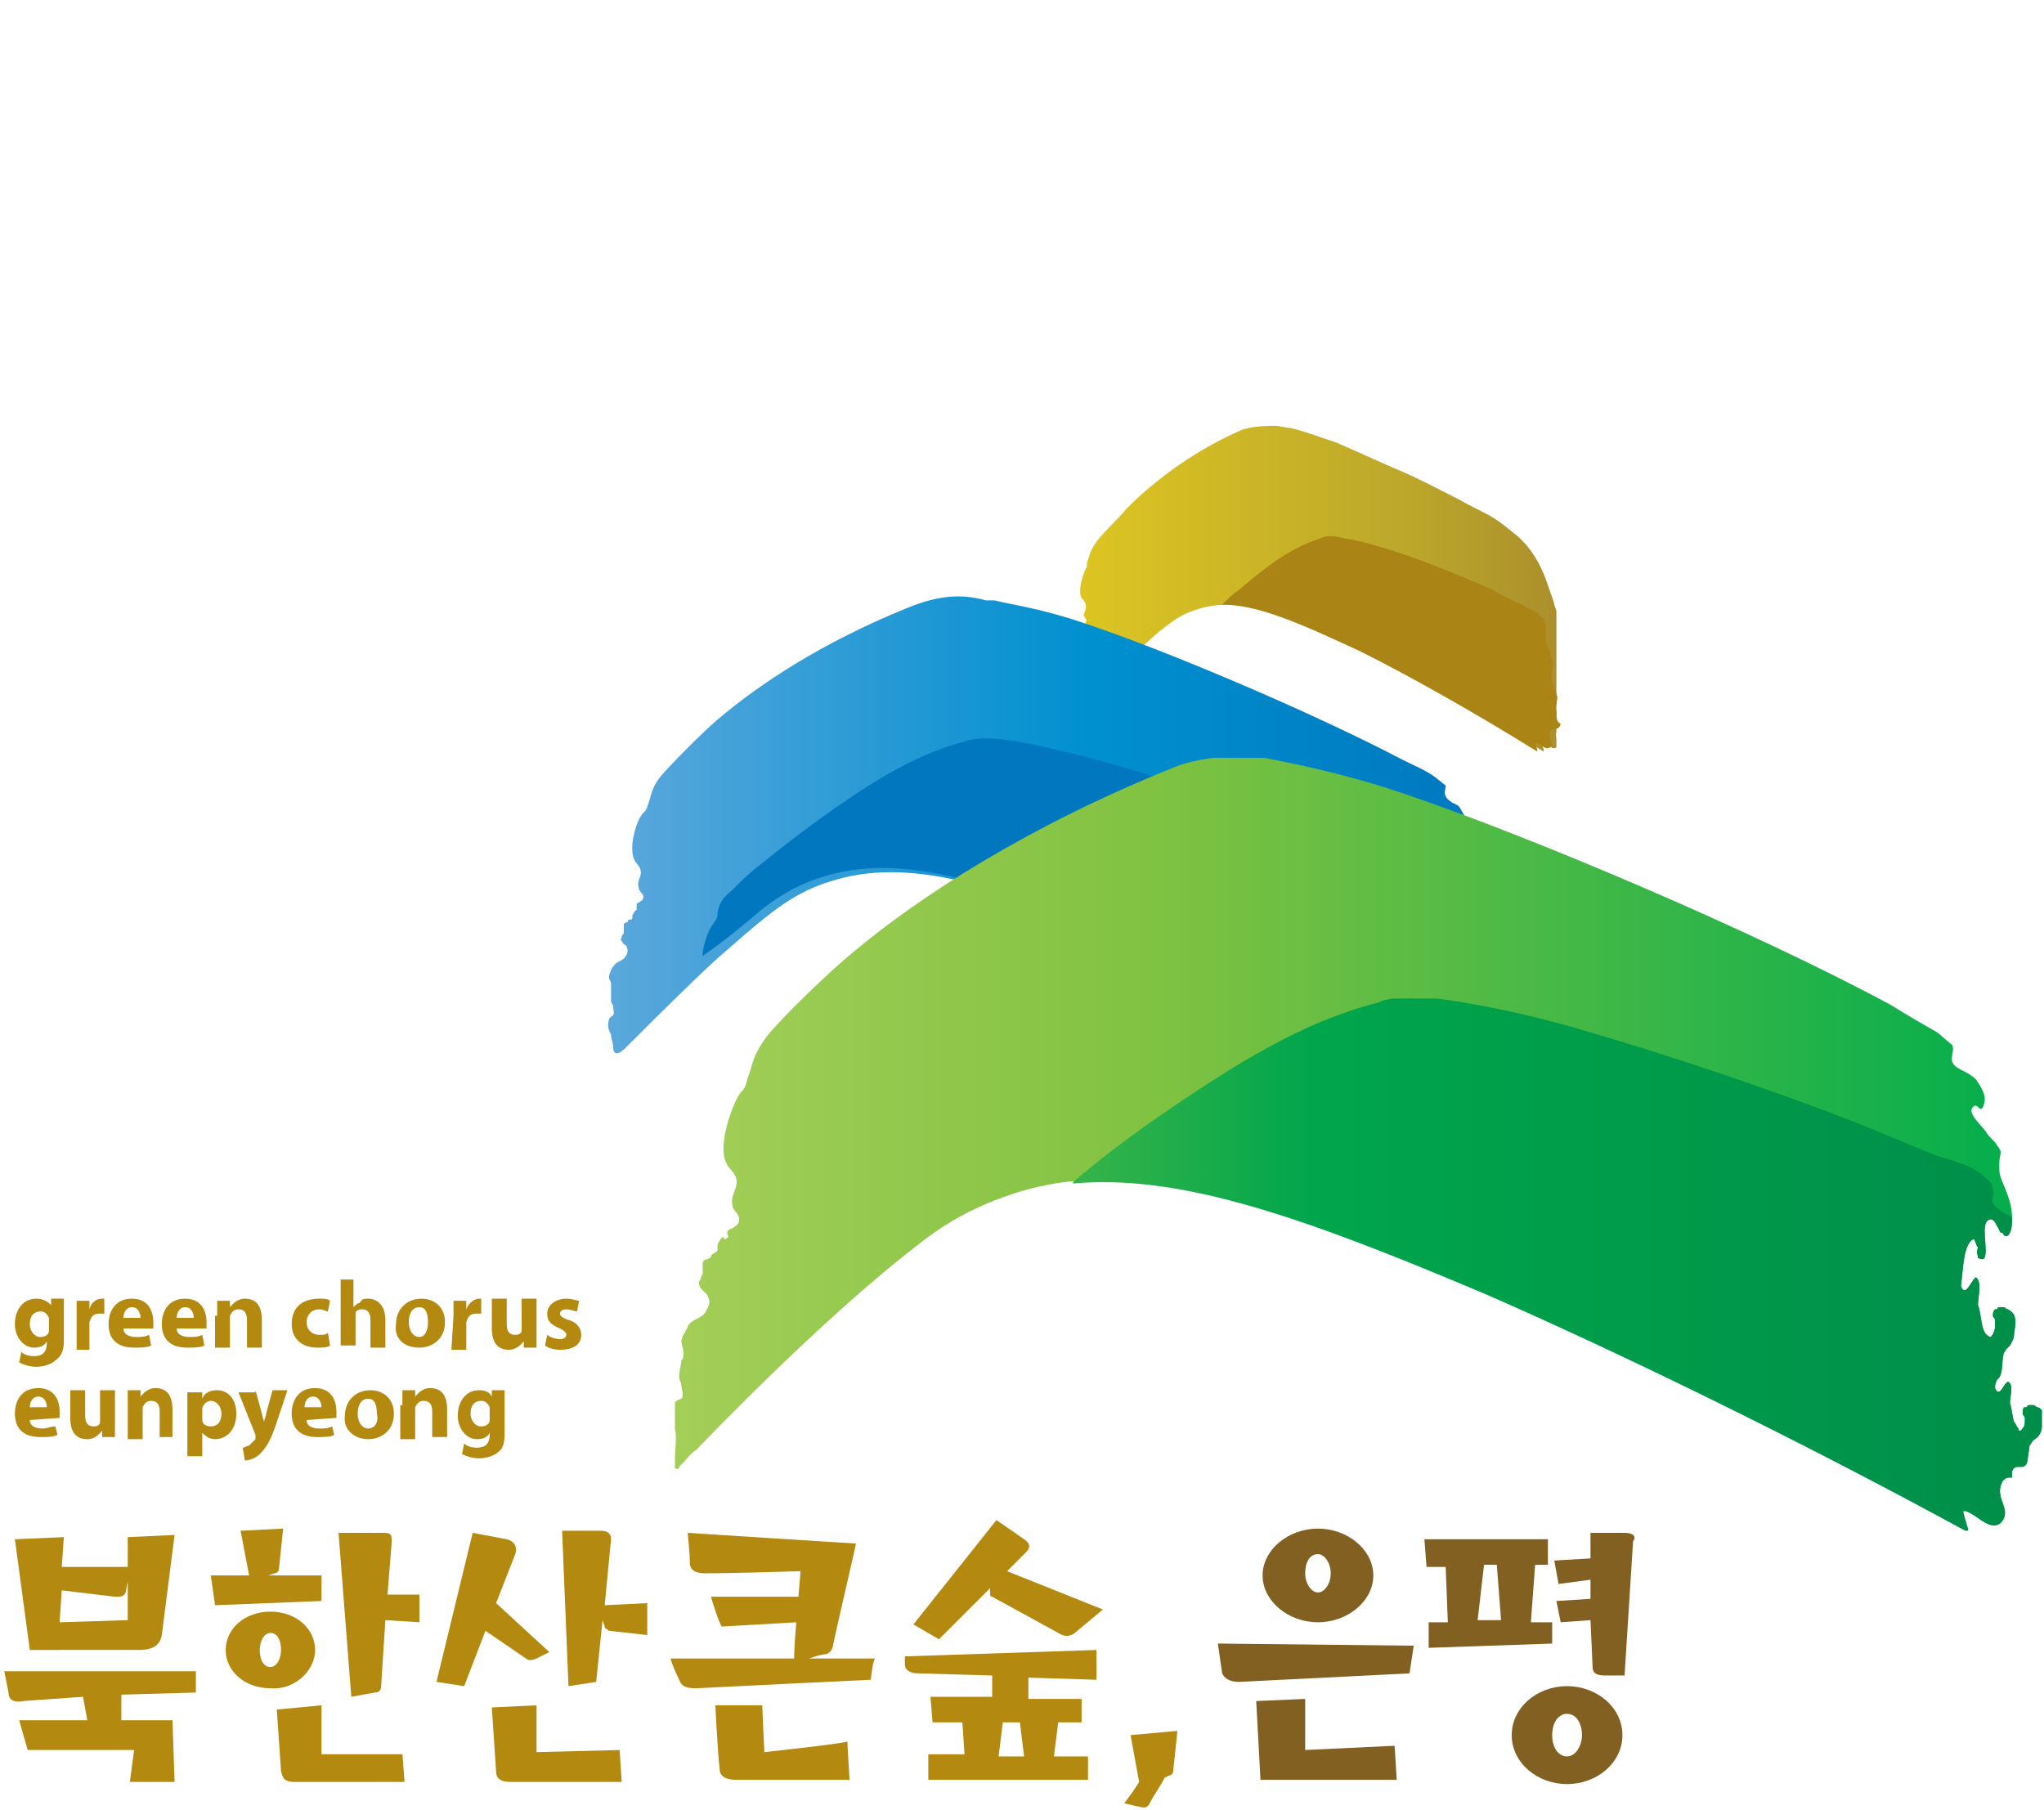 <?xml version="1.0" encoding="utf-8"?>
<!-- Generator: Adobe Illustrator 26.5.0, SVG Export Plug-In . SVG Version: 6.00 Build 0)  -->
<svg version="1.1" id="레이어_1" xmlns="http://www.w3.org/2000/svg" xmlns:xlink="http://www.w3.org/1999/xlink" x="0px"
	 y="0px" viewBox="0 0 96 85" style="enable-background:new 0 0 96 85;" xml:space="preserve">
<style type="text/css">
	
		.st0{clip-path:url(#SVGID_00000073722470873918574100000002299515828759323803_);fill:url(#SVGID_00000055669989588347745050000005549288577899485586_);}
	
		.st1{clip-path:url(#SVGID_00000179604305570217058280000001171272326677468331_);fill:url(#SVGID_00000053540779457144942170000005040222708358521476_);}
	.st2{fill:#AA8414;}
	.st3{fill:#0077BF;}
	
		.st4{clip-path:url(#SVGID_00000065055831353517935170000007948166521718808255_);fill:url(#SVGID_00000012453299789362948480000003692767257739714455_);}
	
		.st5{clip-path:url(#SVGID_00000071541303038382153490000015974285580006936498_);fill:url(#SVGID_00000171693943434039979770000015164861000075535779_);}
	.st6{fill:#B38910;}
	.st7{fill:#816021;}
</style>
<g>
	<g>
		<defs>
			<path id="SVGID_1_" d="M58.3,20.2c-2.5,1.1-4.3,2.6-5.4,3.7c-0.3,0.4-1.3,1.3-1.5,1.7c-0.2,0.3-0.2,0.4-0.3,0.7
				c-0.1,0.2,0,0.3-0.1,0.4c-0.1,0.2-0.4,1-0.2,1.4c0.1,0.1,0.2,0.2,0.2,0.4c0,0.2-0.1,0.3-0.1,0.4c0,0.1,0.2,0.2,0.1,0.3
				c0,0.1-0.1,0.1-0.1,0.1c0,0-0.1,0-0.1,0c0,0,0,0.1,0,0.1c0,0,0,0,0,0c0,0,0,0,0,0c0-0.1-0.1,0.1-0.1,0.1c0,0,0,0,0,0.1
				c0,0,0,0.1-0.1,0.1c0,0,0,0-0.1,0c0,0,0,0,0,0.1c0,0-0.1,0-0.1,0.1c0,0,0,0.1,0,0.1c0,0,0,0,0,0.1c0,0,0,0,0,0.1
				c0,0.1,0,0.1,0,0.1c0,0,0,0.1,0,0.2c0,0,0.1,0.1,0.1,0.1c0,0.1,0.1,0.2,0,0.3c-0.1,0.2-0.2,0.2-0.3,0.4c0,0.1-0.1,0.3-0.1,0.3
				c0,0,0,0.2,0.1,0.2c0,0.1,0,0.1,0,0.2c0,0.1,0,0.2,0,0.3c0,0.2,0,0.1,0.1,0.2c0.1,0.4,0,0.2-0.1,0.4c-0.1,0.2,0,0.3,0,0.5
				c0,0.2,0,0.2,0,0.4c0,0.1,0,0.2,0,0.2c0,0,0,0.1,0.1,0.1c0.1-0.1,0.2-0.2,0.3-0.3c1.1-1.4,2.4-2.9,3.8-4.1c0.5-0.4,1-0.8,1.6-1
				c0.5-0.2,1.1-0.3,1.7-0.3c1.7,0,3.7,0.9,6.5,2.2c2.4,1.2,5.4,2.9,8.3,4.7l0-0.1l-0.1-0.3c0-0.1,0.1,0,0.3,0.1
				c0.1,0.1,0.3,0.2,0.4,0.1c0.2-0.2-0.1-0.4,0-0.7c0.1-0.3,0.4,0,0.5-0.4c0-0.1,0-0.3,0-0.5c0-0.2-0.1-0.3,0-0.4
				c0-0.2,0.1-0.3,0-0.5c0-0.2-0.2-0.4-0.2-0.6c-0.1-0.3,0.1-0.7,0-1c-0.1-0.4-0.3-0.7-0.3-1.1c0-0.2,0-0.3,0-0.4c0,0,0.1,0.1,0.1,0
				c0.1-0.3-0.1-0.8-0.2-1.1c0-0.1-0.2-0.6-0.4-1.2c-0.3-0.8-0.7-1.4-1.1-1.8c-0.1-0.1-0.2-0.2-0.2-0.2c-0.4-0.3-0.7-0.6-1.2-0.9
				c-0.5-0.3-1-0.5-1.5-0.8c-1-0.5-2.1-1.1-3.1-1.5c-0.9-0.4-1.8-0.8-2.7-1.2c-0.9-0.3-1.7-0.6-2.2-0.7c-0.2,0-0.5-0.1-0.7-0.1
				C59,20,58.6,20.1,58.3,20.2"/>
		</defs>
		<clipPath id="SVGID_00000139257982783694673230000005510193522432972682_">
			<use xlink:href="#SVGID_1_"  style="overflow:visible;"/>
		</clipPath>
		
			<linearGradient id="SVGID_00000038384424905408366010000002975399573033949585_" gradientUnits="userSpaceOnUse" x1="-46.142" y1="116.385" x2="-45.409" y2="116.385" gradientTransform="matrix(31.747 0 0 -31.747 1514.694 3722.542)">
			<stop  offset="0" style="stop-color:#DEC721"/>
			<stop  offset="0.7" style="stop-color:#BCA72B"/>
			<stop  offset="1" style="stop-color:#AB8F2C"/>
		</linearGradient>
		
			<rect x="49.8" y="20" style="clip-path:url(#SVGID_00000139257982783694673230000005510193522432972682_);fill:url(#SVGID_00000038384424905408366010000002975399573033949585_);" width="23.3" height="15.3"/>
	</g>
	<g>
		<defs>
			<path id="SVGID_00000153677617272251756580000006725067229445453225_" d="M42.5,28.6c-3.9,1.6-6.8,3.5-8.8,5.2
				c-0.6,0.5-2.2,2.1-2.7,2.7c-0.3,0.4-0.4,0.7-0.5,1.1c-0.1,0.3-0.1,0.4-0.3,0.6c-0.3,0.3-0.7,1.6-0.4,2.2c0.1,0.2,0.3,0.3,0.3,0.6
				c0,0.2-0.2,0.4-0.1,0.7c0,0.2,0.3,0.3,0.2,0.5c0,0.1-0.1,0.1-0.2,0.2c0,0-0.1,0-0.1,0.1c0,0.1,0,0.1,0,0.2c0,0,0,0,0,0.1
				c0,0,0,0,0,0c0-0.2-0.2,0.2-0.2,0.2c0,0,0,0.1,0,0.1c0,0.1-0.1,0.1-0.1,0.1c0,0-0.1,0-0.1,0c0,0,0,0.1,0,0.1c0,0-0.1,0-0.2,0.1
				c0,0.1,0,0.1,0,0.2c0,0,0,0.1,0,0.1c0,0,0,0.1,0,0.1c0,0.1-0.1,0.1-0.1,0.2c0,0.1-0.1,0.1,0,0.2c0,0,0.1,0.2,0.2,0.2
				c0.1,0.2,0.1,0.3,0,0.5c-0.2,0.3-0.4,0.2-0.6,0.5c-0.1,0.1-0.2,0.4-0.2,0.5c0,0.1,0.1,0.2,0.1,0.3c0,0.1,0,0.2,0,0.3
				c0,0.1,0,0.3,0,0.5c0,0.2,0.1,0.1,0.1,0.3c0.1,0.6-0.1,0.3-0.2,0.6c-0.1,0.3,0,0.5,0.1,0.7c0,0.2,0.1,0.4,0.1,0.6
				c0,0.2,0.1,0.5,0.6,0c1.4-1.4,2.8-2.8,4.2-4.1c0.7-0.6,1.8-1.6,2.6-2.2c0.9-0.7,1.8-1.2,2.8-1.5c3.7-1.2,8,0.2,14.5,3
				c3.8,1.6,8.5,3.9,13.1,6.3c0.6,0.3,1.1,0.6,1.6,0.9l0.1-0.1l-0.2-0.5c0-0.1,0.2,0.1,0.5,0.2c0.3,0.2,0.6,0.3,0.7,0.2
				c0.3-0.4-0.2-0.7,0-1.2c0.1-0.2,0.3-0.2,0.4-0.2c0.2,0,0.3,0,0.4-0.2c0.2-0.4-0.1-0.8-0.3-1.1c-0.2-0.3-0.3-0.6-0.5-0.8
				c-0.1-0.1-0.2-0.1-0.3,0c0,0-0.1,0-0.1,0c-0.2,0-0.2-0.4-0.2-0.7c0.1-0.1,0.1-0.1,0.2-0.1c0,0,0.1,0,0.1,0
				c0.3-0.1,0.1-0.5,0.3-0.8c0-0.1,0.1-0.1,0.2-0.2c0.1-0.1,0.1-0.2,0.2-0.4c0.1-0.4,0-0.6-0.2-0.7c0,0-0.1-0.1-0.1-0.1
				c-0.1,0-0.1,0-0.2,0c0,0-0.1,0-0.1,0.1c0,0,0,0-0.1,0c-0.1,0-0.1,0.1,0,0.2c0,0,0,0.1,0.1,0.1c0,0,0,0.1,0,0.2
				c0,0.2-0.1,0.3-0.1,0.3c-0.3,0-0.3-0.6-0.4-1c0,0,0,0,0,0c0-0.3,0.2-0.7-0.1-0.8c-0.1,0-0.3,0.6-0.5,0.2c0.1-0.5,0-1.3,0.4-1.4
				c0.1,0,0.1,0.2,0.1,0.3c-0.1,0.2,0,0.2,0,0.3c0.1,0,0.1,0.1,0.2,0c0.1-0.3-0.1-1,0.1-1.1c0.1-0.1,0.2,0.1,0.3,0.2
				c0.1,0.1,0.1,0.2,0.1,0.2c0,0,0.1,0,0.1,0c0.1,0,0.1,0.1,0.2,0c0.2-0.5-0.1-1.2-0.3-1.7c-0.1-0.2-0.1-0.2-0.1-0.5
				c0-0.4,0.1-0.3,0-0.6c-0.1-0.1-0.2-0.3-0.3-0.4c-0.1-0.1-0.6-0.5-0.4-0.7c0.1-0.2,0.2-0.1,0.2,0c0.1,0.1,0.2,0.1,0.2-0.1
				c0.1-0.3-0.1-0.5-0.2-0.7c-0.1-0.2-0.2-0.2-0.4-0.3c-0.1-0.1-0.2-0.1-0.3-0.3c-0.1-0.2,0-0.3,0-0.5l-0.5-0.4
				c-0.4-0.3-0.9-0.5-1.5-0.8c-4.2-2.2-11-5.1-14.9-6.4c-2-0.7-3.5-0.9-4.3-1.1c-0.1,0-0.3,0-0.4,0C44.9,27.8,43.7,28.1,42.5,28.6"
				/>
		</defs>
		<clipPath id="SVGID_00000140712328798966981020000002299621352002598316_">
			<use xlink:href="#SVGID_00000153677617272251756580000006725067229445453225_"  style="overflow:visible;"/>
		</clipPath>
		
			<linearGradient id="SVGID_00000078025700278933237960000003026676409292438407_" gradientUnits="userSpaceOnUse" x1="-45.936" y1="116.737" x2="-45.203" y2="116.737" gradientTransform="matrix(56.625 0 0 -56.625 2629.39 6649.829)">
			<stop  offset="0" style="stop-color:#5DA8DC"/>
			<stop  offset="0.55" style="stop-color:#0090D0"/>
			<stop  offset="1" style="stop-color:#0077BF"/>
		</linearGradient>
		
			<rect x="28.2" y="27.8" style="clip-path:url(#SVGID_00000140712328798966981020000002299621352002598316_);fill:url(#SVGID_00000078025700278933237960000003026676409292438407_);" width="41.7" height="23.6"/>
	</g>
	<path class="st2" d="M73.1,33.5c0-0.2-0.1-0.3,0-0.4c0-0.2,0.1-0.3,0-0.5c0-0.2-0.2-0.4-0.2-0.6c-0.1-0.3,0.1-0.7,0-1
		c-0.1-0.4-0.3-0.7-0.3-1.1c0-0.2,0-0.3,0-0.4c0-0.1,0-0.2-0.1-0.4c-0.1-0.2-0.2-0.1-0.3-0.3c-0.2-0.2-0.5-0.2-0.7-0.4
		c-0.5-0.2-0.9-0.4-1.4-0.7c-1.6-0.7-3.3-1.4-4.9-1.9c-0.7-0.2-1.3-0.4-2-0.5c-0.4-0.1-0.9-0.2-1.2,0c0,0,0,0,0,0
		c-1.3,0.4-2.4,1.2-3.8,2.4c-0.3,0.2-0.5,0.4-0.8,0.7c1.7,0,3.7,0.9,6.5,2.2c2.4,1.2,5.4,2.9,8.3,4.7l0-0.1l-0.1-0.3
		c0.1-0.1,0.5,0.4,0.7,0.2c0.2-0.2-0.1-0.4,0-0.7c0.1-0.3,0.4,0,0.5-0.4C73.1,33.9,73.1,33.7,73.1,33.5"/>
	<path class="st3" d="M35.8,42.7c0.9-0.7,1.8-1.2,2.8-1.5c3.7-1.2,8,0.2,14.5,3c3.8,1.6,8.5,3.9,13.1,6.3c0-0.1-0.1-0.1-0.1-0.2
		c-0.1-0.3-0.3-0.5-0.5-0.7c-0.2-0.1-0.2,0-0.4,0c-0.1,0-0.2-0.3-0.2-0.5c0.1-0.2,0.2-0.1,0.3-0.1c0.2-0.1,0.1-0.4,0.2-0.7
		c0-0.1,0.1-0.1,0.2-0.2c0.1-0.1,0.1-0.2,0.1-0.3c0.1-0.3,0-0.5-0.1-0.6c0,0-0.1-0.1-0.1-0.1c0,0-0.1,0-0.1,0c0,0-0.1,0-0.1,0.1
		c0,0,0,0-0.1,0c-0.1,0-0.1,0.1,0,0.2c0,0,0,0.1,0,0.1c0,0,0,0.1,0,0.1c0,0.1-0.1,0.2-0.1,0.3c-0.3,0-0.2-0.5-0.3-0.8c0,0,0,0,0,0
		c0-0.2,0.1-0.6-0.1-0.7c-0.1,0-0.3,0.5-0.4,0.2c0.1-0.4,0-1.1,0.3-1.2c0,0,0.1,0.1,0.1,0.2c-0.1,0.1,0,0.2,0,0.3
		c0.1,0,0.1,0.1,0.2,0c0.1-0.2-0.1-0.8,0.1-0.9c0.2-0.1,0.3,0.3,0.3,0.3c0.1,0,0.2,0.1,0.2,0c0.2-0.4-0.1-1-0.2-1.4
		c-0.1-0.2-0.1-0.2-0.1-0.4c0-0.3,0.1-0.3,0-0.5c-0.1-0.1-0.2-0.2-0.3-0.3c-0.1-0.1-0.5-0.4-0.4-0.6c0.2-0.3,0.3,0.3,0.4-0.2
		c0.1-0.2-0.1-0.4-0.2-0.6c-0.1-0.1-0.2-0.2-0.3-0.2c-0.1,0-0.2-0.1-0.3-0.2c-0.1-0.1,0-0.3,0-0.4c0-0.3-0.2-0.4-0.4-0.5
		c-0.4-0.3-0.9-0.4-1.3-0.5c-0.8-0.3-1.7-0.7-2.5-1c-2.9-1.1-5.8-2.1-8.8-2.9c-1.2-0.3-2.4-0.6-3.6-0.8c-0.7-0.1-1.5-0.2-2.2,0
		c0,0,0,0,0,0c-2.3,0.6-4.3,1.8-6.8,3.6c-1,0.7-2,1.5-3,2.3c-0.4,0.3-0.8,0.7-1.1,1c-0.3,0.3-0.7,0.5-0.8,1.2c0,0.3-0.1,0.3-0.2,0.5
		c-0.2,0.2-0.5,1-0.5,1.5C33.9,44.3,35.1,43.3,35.8,42.7"/>
	<g>
		<defs>
			<path id="SVGID_00000112592549845593412670000003420096223624588692_" d="M55,36.1c-6.7,2.7-11.8,6-14.9,8.6
				c-1,0.8-3.4,3.1-4.1,4c-0.5,0.7-0.6,1-0.8,1.7c-0.2,0.5-0.1,0.6-0.4,0.9c-0.4,0.5-1.1,2.5-0.7,3.3c0.1,0.3,0.5,0.5,0.5,0.9
				c0,0.4-0.3,0.7-0.2,1.1c0,0.3,0.4,0.4,0.3,0.8c-0.1,0.2-0.2,0.2-0.3,0.3c0,0-0.1,0-0.2,0.1c-0.1,0.1,0,0.2,0,0.3
				c0,0.1-0.1,0-0.1,0.1c0,0,0,0-0.1,0c0-0.3-0.3,0.2-0.3,0.3c0,0.1,0,0.1,0,0.2c0,0.1-0.1,0.1-0.2,0.2c0,0-0.1,0-0.1,0.1
				c0,0,0,0.1-0.1,0.1c-0.1,0.1-0.2,0-0.3,0.2c0,0.1,0,0.2,0,0.3c0,0.1,0,0.1,0,0.1c0,0.1,0,0.1,0,0.1c0,0.1-0.1,0.2-0.1,0.3
				c-0.1,0.1-0.1,0.2,0,0.4c0,0,0.2,0.2,0.3,0.3c0.1,0.2,0.2,0.4,0,0.7c-0.2,0.5-0.7,0.4-0.9,0.8C32.3,62.4,32,62.8,32,63
				c0,0.1,0.1,0.4,0.1,0.5c0,0.2,0,0.3-0.1,0.4c0,0.2-0.1,0.5-0.1,0.7c0,0.4,0.1,0.2,0.1,0.5c0.2,0.9-0.1,0.4-0.4,0.9
				c-0.2,0.4,0,0.7,0.1,1.1c0.1,0.4,0,1,0,1.4c-0.1,0.4,0,0.5,0.1,0.5c0.1,0,0.1-0.1,0.1-0.1c0.3-0.3,0.5-0.6,0.8-0.8
				c3.1-3.2,7-7,10.5-9.7c1.4-1.1,2.8-1.8,4.3-2.3c0.9-0.3,1.8-0.5,2.7-0.6c5.1-0.5,11,1.6,19.5,5.2c6.4,2.8,14.8,6.9,22.5,11.1
				c0,0,0.1,0,0.1,0c0.1,0,0-0.2,0-0.2L92.2,71c0.1-0.1,0.4,0.1,0.7,0.3c0.4,0.3,0.8,0.5,1.1,0.2c0.5-0.6-0.3-1.1,0-1.8
				c0.1-0.3,0.3-0.3,0.5-0.3c0-0.1,0-0.2,0-0.3c0.1-0.2,0.2-0.2,0.3-0.2c0.1,0,0.1,0,0.2,0c0.3-0.1,0.2-0.4,0.3-0.8
				c0-0.1,0-0.2,0.1-0.3c0.1-0.2,0.2-0.2,0.3-0.3c0.1-0.1,0.2-0.3,0.2-0.5c0.1-0.5,0.1-0.8-0.2-0.9c-0.1,0-0.1-0.1-0.2-0.1
				c-0.1,0-0.1,0-0.2,0c-0.1,0-0.1,0.1-0.1,0.1c0,0-0.1,0-0.1,0c-0.1,0-0.1,0.2-0.1,0.3c0,0.1,0.1,0.1,0.1,0.2c0,0.1,0,0.1,0,0.2
				c0,0.2-0.1,0.3-0.2,0.4c-0.1,0-0.1,0-0.1-0.1c-0.1-0.1-0.1-0.2-0.2-0.3c-0.1-0.3-0.1-0.6-0.2-0.9c0,0,0,0,0,0
				c0-0.3,0.2-0.9-0.1-1c-0.2,0.1-0.4,0.8-0.6,0.3c0-0.1,0-0.2,0.1-0.4c0.3-0.2,0.2-0.8,0.3-1.2c0-0.1,0.1-0.1,0.1-0.2
				c0.1-0.1,0.1-0.1,0.2-0.2c0.1-0.2,0.2-0.3,0.2-0.6c0.1-0.6,0.1-0.9-0.3-1.1c-0.1,0-0.1-0.1-0.2-0.1c-0.1,0-0.2,0-0.2,0
				c-0.1,0-0.1,0.1-0.1,0.1c0,0-0.1,0-0.1,0c-0.1,0.1-0.1,0.2-0.1,0.3c0,0.1,0.1,0.1,0.1,0.2c0,0.1,0,0.2,0,0.3
				c0,0.2-0.1,0.4-0.2,0.5c-0.5-0.1-0.4-1-0.6-1.5c0,0,0,0,0,0c0-0.4,0.2-1.1-0.1-1.3c-0.2,0.1-0.5,1-0.7,0.4c0.1-0.7,0.1-2,0.6-2.2
				c0.1,0.1,0.1,0.3,0.2,0.4c-0.1,0.3,0,0.3,0,0.5c0.1,0,0.2,0.1,0.3,0c0.2-0.4-0.2-1.6,0.2-1.8c0.2-0.1,0.3,0.1,0.4,0.3
				c0.1,0.1,0.1,0.3,0.2,0.3c0,0,0.1,0,0.1,0.1c0.1,0.1,0.2,0.1,0.3-0.1c0.1-0.2,0.1-0.5,0.1-0.7c0-0.7-0.3-1.3-0.5-1.8
				c-0.1-0.3-0.1-0.3-0.1-0.7c0-0.6,0.2-0.5-0.1-0.9c-0.1-0.2-0.4-0.4-0.5-0.6c-0.1-0.2-0.8-0.8-0.7-1.1c0.1-0.2,0.2-0.2,0.3-0.1
				c0.1,0.1,0.2,0.2,0.3-0.2c0.1-0.4-0.2-0.8-0.4-1.1c-0.2-0.2-0.4-0.3-0.6-0.4c-0.2-0.1-0.4-0.2-0.5-0.4c-0.1-0.3,0.1-0.5,0-0.8
				L91,48.5c-0.7-0.4-1.4-0.8-2.2-1.3c-6.5-3.5-16.9-7.9-22.8-9.9c-2.9-1-5.6-1.5-6.6-1.7c-0.5-0.1-1-0.1-1.6-0.1
				C56.9,35.6,55.9,35.7,55,36.1"/>
		</defs>
		<clipPath id="SVGID_00000110451837584292140830000013532850587196297626_">
			<use xlink:href="#SVGID_00000112592549845593412670000003420096223624588692_"  style="overflow:visible;"/>
		</clipPath>
		
			<linearGradient id="SVGID_00000124854792302238410500000012046035211879122353_" gradientUnits="userSpaceOnUse" x1="-45.972" y1="116.888" x2="-45.239" y2="116.888" gradientTransform="matrix(87.827 -2.600000e-03 -2.600000e-03 -87.827 4069.618 10319.56)">
			<stop  offset="0" style="stop-color:#A3CE57"/>
			<stop  offset="0.35" style="stop-color:#80C241"/>
			<stop  offset="1" style="stop-color:#00AD4D"/>
		</linearGradient>
		
			<rect x="31.7" y="35.6" style="clip-path:url(#SVGID_00000110451837584292140830000013532850587196297626_);fill:url(#SVGID_00000124854792302238410500000012046035211879122353_);" width="64.2" height="36.4"/>
	</g>
	<g>
		<defs>
			<path id="SVGID_00000069399877194484950790000002346351775451762876_" d="M64.7,47.1C64.7,47.1,64.7,47.1,64.7,47.1
				c-3.5,0.9-6.6,2.8-10.5,5.5c-1.3,0.9-2.6,1.9-3.9,3c5.1-0.5,11,1.6,19.5,5.2c6.4,2.8,14.8,6.9,22.5,11.1c0,0,0.1,0,0.1,0
				c0.1,0,0-0.2,0-0.2L92.2,71c0.1-0.1,0.4,0.1,0.7,0.3c0.4,0.3,0.8,0.5,1.1,0.2c0.5-0.6-0.3-1.1,0-1.8c0.1-0.3,0.3-0.3,0.5-0.3
				c0-0.1,0-0.2,0-0.3c0.1-0.2,0.2-0.2,0.3-0.2c0.1,0,0.1,0,0.2,0c0.3-0.1,0.2-0.4,0.3-0.8c0-0.1,0-0.2,0.1-0.3
				c0.1-0.2,0.2-0.2,0.3-0.3c0.1-0.1,0.2-0.3,0.2-0.5c0.1-0.5,0.1-0.8-0.2-0.9c-0.1,0-0.1-0.1-0.2-0.1c-0.1,0-0.1,0-0.2,0
				c-0.1,0-0.1,0.1-0.1,0.1c0,0-0.1,0-0.1,0c-0.1,0-0.1,0.2-0.1,0.3c0,0.1,0.1,0.1,0.1,0.2c0,0.1,0,0.1,0,0.2c0,0.2-0.1,0.3-0.2,0.4
				c-0.1,0-0.1,0-0.1-0.1c-0.1-0.1-0.1-0.2-0.2-0.3c-0.1-0.3-0.1-0.6-0.2-0.9c0,0,0,0,0,0c0-0.3,0.2-0.9-0.1-1
				c-0.2,0.1-0.4,0.8-0.6,0.3c0-0.1,0-0.2,0.1-0.4c0.3-0.2,0.2-0.8,0.3-1.2c0-0.1,0.1-0.1,0.1-0.2c0.1-0.1,0.1-0.1,0.2-0.2
				c0.1-0.2,0.2-0.3,0.2-0.6c0.1-0.6,0.1-0.9-0.3-1.1c-0.1,0-0.1-0.1-0.2-0.1c-0.1,0-0.2,0-0.2,0c-0.1,0-0.1,0.1-0.1,0.1
				c0,0-0.1,0-0.1,0c-0.1,0.1-0.1,0.2-0.1,0.3c0,0.1,0.1,0.1,0.1,0.2c0,0.1,0,0.2,0,0.3c0,0.2-0.1,0.4-0.2,0.5
				c-0.5-0.1-0.4-1-0.6-1.5c0,0,0,0,0,0c0-0.4,0.2-1.1-0.1-1.3c-0.2,0.1-0.5,1-0.7,0.4c0.1-0.7,0.1-2,0.6-2.2
				c0.1,0.1,0.1,0.3,0.2,0.4c-0.1,0.3,0,0.3,0,0.5c0.1,0,0.2,0.1,0.3,0c0.2-0.4-0.2-1.6,0.2-1.8c0.2-0.1,0.3,0.1,0.4,0.3
				c0.1,0.1,0.1,0.3,0.2,0.3c0,0,0.1,0,0.1,0.1c0.1,0.1,0.2,0.1,0.3-0.1c0.1-0.2,0.1-0.5,0.1-0.7c-0.1-0.1-0.3-0.2-0.5-0.3
				c-0.1-0.1-0.3-0.2-0.4-0.4c-0.1-0.2,0.1-0.4,0-0.6c0-0.4-0.4-0.6-0.6-0.8c-0.6-0.4-1.3-0.6-2-0.8c-1.3-0.5-2.6-1.1-3.9-1.6
				c-4.4-1.7-8.9-3.2-13.4-4.5c-1.8-0.5-3.6-0.9-5.5-1.2c-0.7-0.1-1.4-0.2-2.1-0.2C65.6,46.9,65.1,46.9,64.7,47.1"/>
		</defs>
		<clipPath id="SVGID_00000034786849306823514290000009973462593720676749_">
			<use xlink:href="#SVGID_00000069399877194484950790000002346351775451762876_"  style="overflow:visible;"/>
		</clipPath>
		
			<linearGradient id="SVGID_00000007427475299610510710000006637895747915129254_" gradientUnits="userSpaceOnUse" x1="-46.075" y1="116.882" x2="-45.341" y2="116.882" gradientTransform="matrix(62.298 -1.800000e-03 -1.800000e-03 -62.298 2920.924 7340.809)">
			<stop  offset="0" style="stop-color:#39B449"/>
			<stop  offset="0.25" style="stop-color:#00A64C"/>
			<stop  offset="1" style="stop-color:#008D49"/>
		</linearGradient>
		
			<rect x="50.4" y="46.9" style="clip-path:url(#SVGID_00000034786849306823514290000009973462593720676749_);fill:url(#SVGID_00000007427475299610510710000006637895747915129254_);" width="45.5" height="25.1"/>
	</g>
	<path class="st6" d="M6.5,77.5c0.5,0,1-0.1,1.1-0.7l0.6-4.7l-2.2,0.1l0,1.4l-3.1,0l0.1-1.4l-2.3,0.1l0.7,5.2L6.5,77.5z M5.4,75
		c0.3,0,0.4,0,0.5-0.2L6,74.3l0,1.8l-3.2,0.1l0.1-1.5L5.4,75z"/>
	<path class="st6" d="M9.2,79.5l0-1l-9,0l0.2,1c0,0.3,0.2,0.5,0.7,0.4l2.8-0.2l0.2,1.1H0.9l0.4,1.4l5,0l-0.2,1.5h2.1l-0.1-2.9H5.7
		l0-1.2L9.2,79.5z"/>
	<path class="st6" d="M15.1,74L12.6,74l0.3-0.1c0.1,0,0.2-0.1,0.2-0.2l0.2-1.9l-2,0.1l0.4,2.1l-1.8,0l0.2,1.4l5-0.2L15.1,74z"/>
	<path class="st6" d="M15.1,82.4l0-2.3L13,80.3l0.2,2.9c0.1,0.4,0.2,0.5,0.7,0.5h5.1l-0.1-1.3L15.1,82.4z"/>
	<path class="st6" d="M18.2,74.9l0.2-2.5c0-0.4-0.1-0.4-0.5-0.4l-2,0l0.6,7.7l1.1-0.2c0.2,0,0.3-0.1,0.3-0.3l0.2-3.1l1.6,0.1l0-1.3
		L18.2,74.9z"/>
	<path class="st6" d="M14.8,77.5c0-1-0.9-1.8-2.1-1.8c-1.2,0-2.1,0.8-2.1,1.8c0,1,0.9,1.8,2.1,1.8C13.8,79.4,14.8,78.5,14.8,77.5
		 M12.7,78.3c-0.3,0-0.5-0.3-0.5-0.8c0-0.4,0.2-0.8,0.5-0.8c0.3,0,0.5,0.3,0.5,0.8C13.2,77.9,13,78.3,12.7,78.3"/>
	<path class="st6" d="M25.2,82.3l0-2.2l-2.1,0.1l0.2,3c0,0.4,0.3,0.5,0.7,0.5h5.2l-0.1-1.5L25.2,82.3z"/>
	<path class="st6" d="M28.4,75.4l0.3-3.1c0-0.3-0.2-0.4-0.5-0.4h-1.8l0.3,7.3l1.3-0.2l0.3-2.9l0.1,0.3c0,0.1,0.1,0.1,0.2,0.2
		l1.8,0.2l0-1.5L28.4,75.4z"/>
	<path class="st6" d="M24.7,77.9c0.1,0.1,0.3,0.1,0.5,0l0.6-0.3l-2.5-2.3l0.9-2.3c0.1-0.3,0-0.6-0.4-0.7L22.2,72L20.5,79l1.3,0.2
		l1-2.6L24.7,77.9z"/>
	<path class="st6" d="M53.1,81.5l0.4,2.2c-0.3,0.5-0.7,1-0.7,1c0,0,0.8,0.2,0.9,0.2c0.1,0,0.2,0,0.3-0.2c0.2-0.4,0.5-0.8,0.7-1.2
		l0.2-0.1c0.1,0,0.2-0.1,0.2-0.2l0.2-1.9L53.1,81.5z"/>
	<path class="st6" d="M38,77.9c0.3-0.1,0.6-0.2,0.8-0.2c0.2-0.1,0.2-0.1,0.3-0.3c0.2-1,1.1-4.8,1.1-4.9c-0.2,0-7.8-0.5-7.9-0.5
		c0,0.1,0.1,0.9,0.1,1.4c0,0.3,0.2,0.5,0.7,0.5c1.4,0,4.5-0.1,4.5-0.1L37.5,75c0,0-3.9,0-4.1,0c0,0.1,0.4,1.3,0.5,1.4
		c0.1,0,3.5-0.2,3.5-0.2s-0.1,1.1-0.1,1.7c-2.6,0-5.7,0-5.8,0c0,0.1,0.2,0.6,0.4,1c0.1,0.3,0.3,0.4,0.8,0.4c2-0.1,8.1-0.4,8.2-0.4
		c0-0.1,0.1-0.9,0.2-1C40.9,77.9,39.6,77.9,38,77.9"/>
	<path class="st6" d="M35.9,82.3c0,0-0.1-2.1-0.1-2.2c-0.1,0-2,0-2.2,0c0,0.1,0.1,2.1,0.2,3c0,0.4,0.4,0.5,0.8,0.5h5.3
		c0-0.1-0.1-1.6-0.1-1.8C39.6,81.9,35.9,82.3,35.9,82.3"/>
	<path class="st6" d="M46.5,74.6l0,0.2c0,0.1,0,0.2,0.1,0.2l3.1,1.7c0.3,0.2,0.6,0.2,0.9-0.1l1.2-1l-4.5-1.8l0.9-0.9
		c0.2-0.2,0.2-0.4-0.1-0.6l-1.3-0.9l-3.9,4.9l1.2,0.7L46.5,74.6z"/>
	<path class="st6" d="M42.5,78.2c0,0.2,0.2,0.4,0.6,0.4l3.5,0.1l0,1h-2.9l0.1,1.2l1.4,0l0.1,1.5l-1.7,0l0,1.2h7.5l0-1.1l-1.6,0
		l0.2-1.6l1.1,0v-1.1h-2.5v-1l3.2,0.1v-1.4l-9,0.3V78.2z M47.1,80.9l0.8,0l0.2,1.6l-1.2,0L47.1,80.9z"/>
	<polygon class="st7" points="61.3,82.2 61.3,79.8 59,79.9 59.2,83.6 65.6,83.6 65.5,82 	"/>
	<path class="st7" d="M76.3,72h-1.6l0,1.2l-1.7,0.1l0.2,1.1l1.5-0.2l0,0.9l-1.6,0.1l0.2,1l1.4-0.1l0.1,2.2c0,0.3,0.2,0.4,0.6,0.4
		l0.9,0l0.4-6.3C76.9,72.1,76.6,72,76.3,72"/>
	<path class="st7" d="M61.9,76.2c1.4,0,2.6-1,2.6-2.2c0-1.2-1.2-2.2-2.6-2.2c-1.4,0-2.6,1-2.6,2.2C59.3,75.2,60.5,76.2,61.9,76.2
		 M61.9,73c0.3,0,0.6,0.4,0.6,0.9c0,0.5-0.3,0.9-0.6,0.9c-0.3,0-0.6-0.4-0.6-0.9C61.3,73.4,61.5,73,61.9,73"/>
	<path class="st7" d="M73.6,79.2c-1.4,0-2.6,1-2.6,2.3c0,1.3,1.2,2.3,2.6,2.3c1.4,0,2.6-1,2.6-2.3C76.2,80.2,75,79.2,73.6,79.2
		 M73.6,82.5c-0.4,0-0.7-0.4-0.7-1c0-0.6,0.3-1,0.7-1c0.4,0,0.7,0.4,0.7,1C74.3,82,74,82.5,73.6,82.5"/>
	<path class="st7" d="M57.4,78.6c0.1,0.2,0.3,0.4,0.8,0.4l8-0.4l0.2-1.3l-9.2-0.1L57.4,78.6z"/>
	<path class="st7" d="M67.1,77.4l5.8-0.2l0-1l-1,0l0.2-2.7l0.6,0v-1.2h-5.8l0.1,1.3l0.9,0l0.1,2.6l-0.9,0L67.1,77.4z M69.7,73.5
		l0.6,0l0.2,2.6l-1.1,0L69.7,73.5z"/>
	<path class="st6" d="M2.3,62.3c0,0.1,0,0.1,0,0.2c0,0.2-0.2,0.3-0.4,0.3c-0.3,0-0.5-0.3-0.5-0.6c0-0.4,0.2-0.6,0.5-0.6
		c0.2,0,0.3,0.1,0.4,0.3c0,0,0,0.1,0,0.1V62.3z M3,61.7c0-0.3,0-0.5,0-0.7H2.4l0,0.3h0C2.2,61.1,2,61,1.7,61c-0.6,0-1,0.5-1,1.2
		c0,0.6,0.4,1.1,0.9,1.1c0.3,0,0.5-0.1,0.6-0.3h0v0.1c0,0.4-0.2,0.6-0.6,0.6c-0.3,0-0.5-0.1-0.6-0.2l-0.1,0.5
		c0.2,0.1,0.5,0.2,0.8,0.2c0.3,0,0.7-0.1,0.9-0.3C2.9,63.7,3,63.4,3,63V61.7z"/>
	<path class="st6" d="M3.6,61.8c0-0.3,0-0.5,0-0.7h0.6l0,0.4h0C4.3,61.1,4.6,61,4.8,61c0.1,0,0.1,0,0.1,0v0.7c-0.1,0-0.1,0-0.2,0
		c-0.3,0-0.4,0.1-0.5,0.4c0,0,0,0.1,0,0.2v1.1H3.6L3.6,61.8z"/>
	<path class="st6" d="M5.8,61.9c0-0.2,0.1-0.5,0.4-0.5c0.3,0,0.4,0.3,0.4,0.5H5.8z M7.2,62.4c0-0.1,0-0.2,0-0.3c0-0.6-0.3-1.1-1-1.1
		c-0.8,0-1.1,0.6-1.1,1.2c0,0.7,0.4,1.1,1.2,1.1c0.3,0,0.6,0,0.8-0.1L7,62.7c-0.2,0.1-0.4,0.1-0.6,0.1c-0.3,0-0.6-0.1-0.6-0.4
		L7.2,62.4z"/>
	<path class="st6" d="M8.3,61.9c0-0.2,0.1-0.5,0.4-0.5c0.3,0,0.4,0.3,0.4,0.5H8.3z M9.7,62.4c0-0.1,0-0.2,0-0.3c0-0.6-0.3-1.1-1-1.1
		c-0.8,0-1.1,0.6-1.1,1.2c0,0.7,0.4,1.1,1.2,1.1c0.3,0,0.6,0,0.8-0.1l-0.1-0.5c-0.2,0.1-0.4,0.1-0.6,0.1c-0.3,0-0.6-0.1-0.6-0.4
		L9.7,62.4z"/>
	<path class="st6" d="M10.2,61.8c0-0.3,0-0.5,0-0.7h0.6l0,0.3h0c0.1-0.1,0.3-0.4,0.7-0.4c0.5,0,0.8,0.3,0.8,1v1.3h-0.7V62
		c0-0.3-0.1-0.5-0.4-0.5c-0.2,0-0.3,0.1-0.4,0.3c0,0,0,0.1,0,0.2v1.3h-0.7V61.8z"/>
	<path class="st6" d="M15.5,63.2c-0.1,0.1-0.4,0.1-0.6,0.1c-0.7,0-1.2-0.4-1.2-1.1c0-0.7,0.4-1.2,1.3-1.2c0.2,0,0.4,0,0.5,0.1
		l-0.1,0.5c-0.1,0-0.2-0.1-0.4-0.1c-0.4,0-0.6,0.3-0.6,0.6c0,0.4,0.3,0.6,0.6,0.6c0.2,0,0.3,0,0.4-0.1L15.5,63.2z"/>
	<path class="st6" d="M15.9,60.1h0.7v1.3h0c0.1-0.1,0.2-0.2,0.3-0.2C17,61,17.1,61,17.3,61c0.4,0,0.8,0.3,0.8,1v1.3h-0.7V62
		c0-0.3-0.1-0.5-0.4-0.5c-0.2,0-0.3,0.1-0.3,0.2c0,0,0,0.1,0,0.2v1.3h-0.7V60.1z"/>
	<path class="st6" d="M19.7,62.8c-0.3,0-0.5-0.3-0.5-0.7c0-0.3,0.1-0.7,0.5-0.7c0.3,0,0.4,0.3,0.4,0.7
		C20.1,62.6,19.9,62.8,19.7,62.8L19.7,62.8z M19.7,63.3c0.6,0,1.2-0.4,1.2-1.2c0-0.7-0.5-1.1-1.1-1.1c-0.7,0-1.2,0.5-1.2,1.2
		C18.5,62.9,19,63.3,19.7,63.3L19.7,63.3z"/>
	<path class="st6" d="M21.3,61.8c0-0.3,0-0.5,0-0.7h0.6l0,0.4h0c0.1-0.3,0.4-0.5,0.6-0.5c0.1,0,0.1,0,0.1,0v0.7c-0.1,0-0.1,0-0.2,0
		c-0.3,0-0.4,0.1-0.5,0.4c0,0,0,0.1,0,0.2v1.1h-0.7L21.3,61.8z"/>
	<path class="st6" d="M25.2,62.6c0,0.3,0,0.5,0,0.7h-0.6l0-0.3h0c-0.1,0.1-0.3,0.4-0.7,0.4c-0.5,0-0.8-0.3-0.8-1V61h0.7v1.2
		c0,0.3,0.1,0.5,0.4,0.5c0.2,0,0.3-0.1,0.3-0.2c0,0,0-0.1,0-0.2V61h0.7V62.6z"/>
	<path class="st6" d="M25.7,62.7c0.1,0.1,0.4,0.2,0.6,0.2c0.2,0,0.3-0.1,0.3-0.2c0-0.1-0.1-0.2-0.3-0.3c-0.5-0.2-0.6-0.4-0.6-0.7
		c0-0.4,0.4-0.7,0.9-0.7c0.3,0,0.5,0.1,0.6,0.1l-0.1,0.5c-0.1,0-0.3-0.1-0.5-0.1c-0.2,0-0.3,0.1-0.3,0.2c0,0.1,0.1,0.2,0.4,0.3
		c0.4,0.1,0.6,0.4,0.6,0.7c0,0.4-0.3,0.7-1,0.7c-0.3,0-0.6-0.1-0.7-0.2L25.7,62.7z"/>
	<path class="st6" d="M1.4,66.1c0-0.2,0.1-0.5,0.4-0.5c0.3,0,0.4,0.3,0.4,0.5H1.4z M2.8,66.6c0-0.1,0-0.2,0-0.3c0-0.6-0.3-1.1-1-1.1
		c-0.8,0-1.1,0.6-1.1,1.2c0,0.7,0.4,1.1,1.2,1.1c0.3,0,0.6,0,0.8-0.1L2.6,67C2.4,67,2.2,67.1,2,67.1c-0.3,0-0.6-0.1-0.6-0.4
		L2.8,66.6z"/>
	<path class="st6" d="M5.4,66.8c0,0.3,0,0.5,0,0.7H4.8l0-0.3h0c-0.1,0.1-0.3,0.4-0.7,0.4c-0.5,0-0.8-0.3-0.8-1v-1.3H4v1.2
		C4,66.8,4.1,67,4.4,67c0.2,0,0.3-0.1,0.3-0.2c0,0,0-0.1,0-0.2v-1.3h0.7V66.8z"/>
	<path class="st6" d="M6,66c0-0.3,0-0.5,0-0.7h0.6l0,0.3h0c0.1-0.1,0.3-0.4,0.7-0.4c0.5,0,0.8,0.3,0.8,1v1.3H7.5v-1.2
		c0-0.3-0.1-0.5-0.4-0.5c-0.2,0-0.3,0.1-0.4,0.3c0,0,0,0.1,0,0.2v1.3H6V66z"/>
	<path class="st6" d="M9.5,66.3c0,0,0-0.1,0-0.1c0-0.2,0.2-0.4,0.4-0.4c0.3,0,0.5,0.3,0.5,0.6c0,0.4-0.2,0.6-0.5,0.6
		c-0.2,0-0.4-0.1-0.4-0.3c0,0,0-0.1,0-0.1V66.3z M8.8,68.4h0.7v-1.1h0c0.1,0.1,0.3,0.3,0.6,0.3c0.5,0,1-0.4,1-1.2
		c0-0.7-0.4-1.1-0.9-1.1c-0.3,0-0.6,0.1-0.7,0.4h0l0-0.3H8.8c0,0.2,0,0.5,0,0.7V68.4z"/>
	<path class="st6" d="M12,65.3l0.3,1.1c0,0.1,0.1,0.3,0.1,0.4h0c0-0.1,0.1-0.3,0.1-0.4l0.3-1.1h0.7l-0.5,1.5
		c-0.3,0.9-0.5,1.2-0.8,1.5c-0.2,0.2-0.5,0.3-0.7,0.3l-0.1-0.6c0.1,0,0.2-0.1,0.3-0.1c0.1-0.1,0.2-0.2,0.3-0.3c0,0,0-0.1,0-0.1
		c0,0,0-0.1,0-0.1l-0.8-2H12z"/>
	<path class="st6" d="M14.3,66.1c0-0.2,0.1-0.5,0.4-0.5c0.3,0,0.4,0.3,0.4,0.5H14.3z M15.8,66.6c0-0.1,0-0.2,0-0.3
		c0-0.6-0.3-1.1-1-1.1c-0.8,0-1.1,0.6-1.1,1.2c0,0.7,0.4,1.1,1.2,1.1c0.3,0,0.6,0,0.8-0.1L15.6,67c-0.2,0.1-0.4,0.1-0.6,0.1
		c-0.3,0-0.6-0.1-0.6-0.4L15.8,66.6z"/>
	<path class="st6" d="M17.3,67.1c-0.3,0-0.5-0.3-0.5-0.7c0-0.3,0.1-0.7,0.5-0.7c0.3,0,0.4,0.3,0.4,0.7
		C17.8,66.8,17.6,67.1,17.3,67.1L17.3,67.1z M17.3,67.6c0.6,0,1.2-0.4,1.2-1.2c0-0.7-0.5-1.1-1.1-1.1c-0.7,0-1.2,0.5-1.2,1.2
		C16.1,67.1,16.6,67.6,17.3,67.6L17.3,67.6z"/>
	<path class="st6" d="M18.9,66c0-0.3,0-0.5,0-0.7h0.6l0,0.3h0c0.1-0.1,0.3-0.4,0.7-0.4c0.5,0,0.8,0.3,0.8,1v1.3h-0.7v-1.2
		c0-0.3-0.1-0.5-0.4-0.5c-0.2,0-0.3,0.1-0.4,0.3c0,0,0,0.1,0,0.2v1.3h-0.7V66z"/>
	<path class="st6" d="M23,66.5c0,0.1,0,0.1,0,0.2c0,0.2-0.2,0.3-0.4,0.3c-0.3,0-0.5-0.3-0.5-0.6c0-0.4,0.2-0.6,0.5-0.6
		c0.2,0,0.3,0.1,0.4,0.3c0,0,0,0.1,0,0.1V66.5z M23.7,66c0-0.3,0-0.5,0-0.7h-0.6l0,0.3h0c-0.1-0.2-0.3-0.3-0.6-0.3
		c-0.6,0-1,0.5-1,1.2c0,0.6,0.4,1.1,0.9,1.1c0.3,0,0.5-0.1,0.6-0.3h0v0.1c0,0.4-0.2,0.6-0.6,0.6c-0.3,0-0.5-0.1-0.6-0.2l-0.1,0.5
		c0.2,0.1,0.5,0.2,0.8,0.2c0.3,0,0.7-0.1,0.9-0.3c0.3-0.2,0.3-0.6,0.3-1V66z"/>
</g>
</svg>
